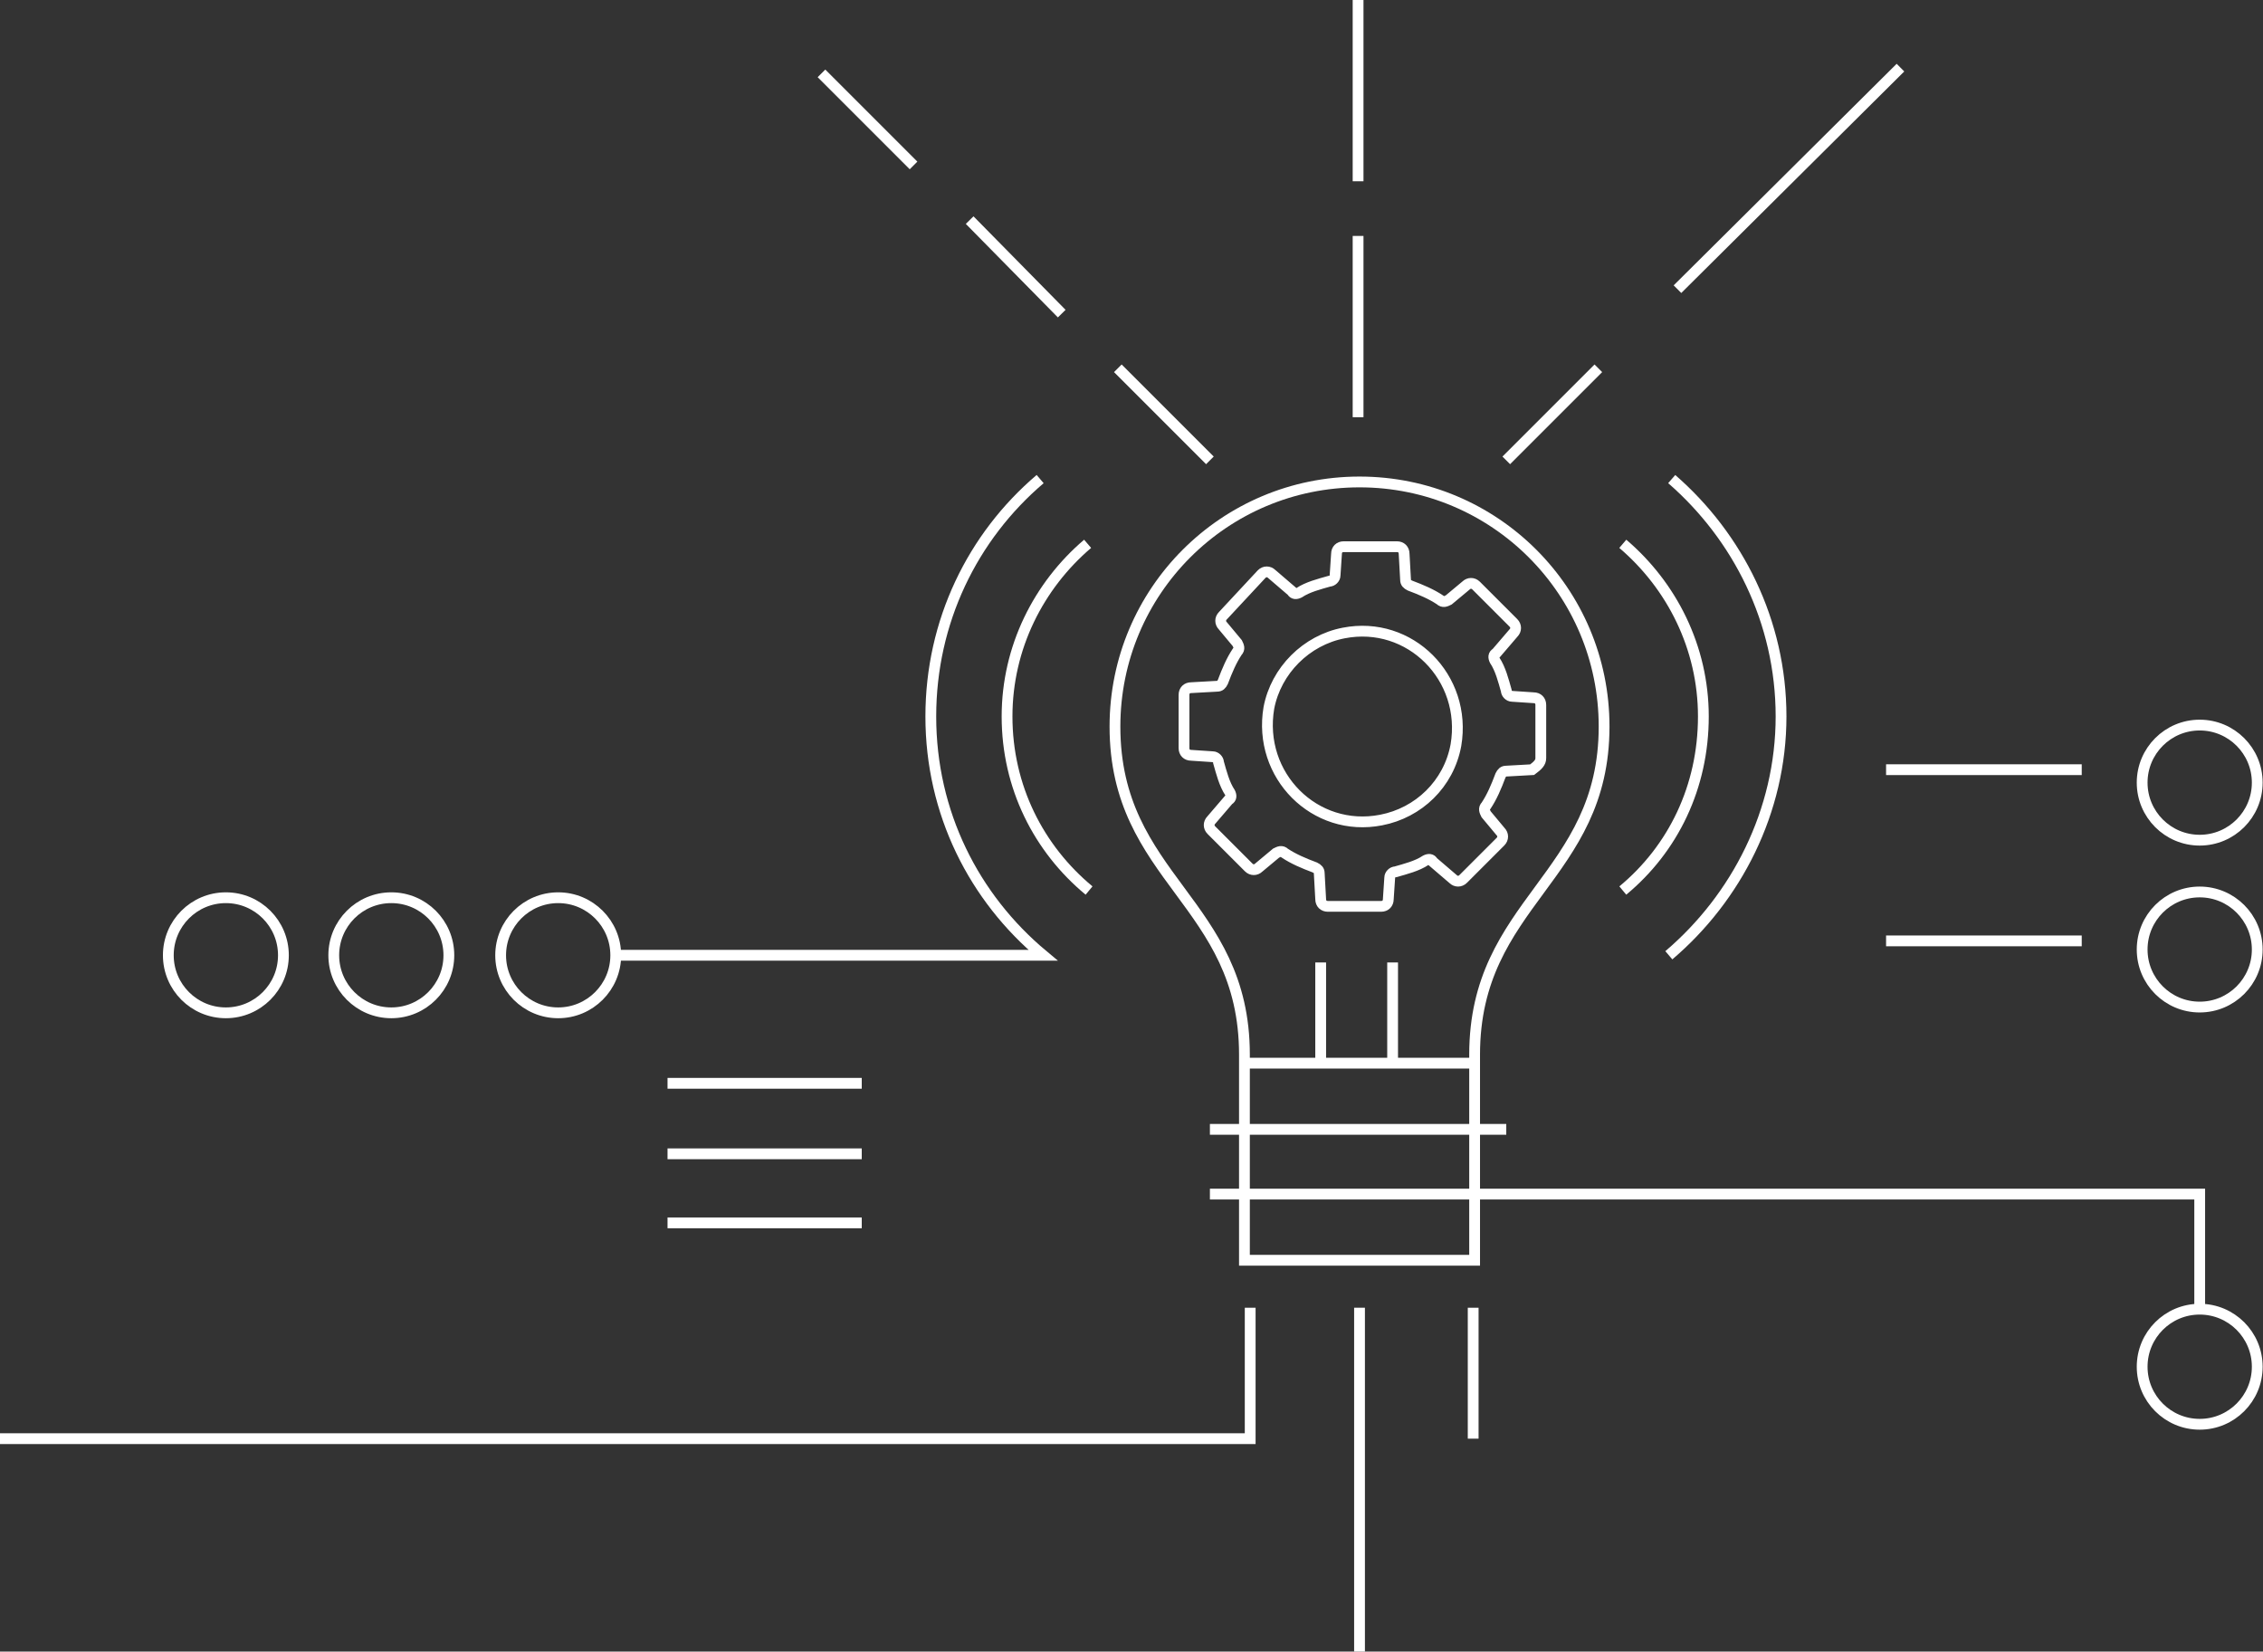 <?xml version="1.0" encoding="utf-8"?>
<!-- Generator: Adobe Illustrator 21.0.0, SVG Export Plug-In . SVG Version: 6.00 Build 0)  -->
<svg version="1.1" id="Layer_1" xmlns="http://www.w3.org/2000/svg" xmlns:xlink="http://www.w3.org/1999/xlink" x="0px" y="0px"
	 viewBox="0 0 157.3 114.8" style="enable-background:new 0 0 157.3 114.8;" xml:space="preserve">
<rect x="0" y="0" width="157.3" height="114.8" fill="#333333" stroke="none"/>
<style type="text/css">
	.st0{fill:none;stroke:#FFFFFF;stroke-width:0.75;stroke-miterlimit:10;}
</style>
<g>
	<path class="st0" d="M102.5,87.6V73.3c0-10.6,9-12.3,9-22.8c0-9.4-7.6-17-17-17c-9.4,0-17,7.6-17,17c0,10.6,9,12.2,9,22.8v14.3
		H102.5z"/>
	<polyline class="st0" points="84.1,83 152.9,83 152.9,91 	"/>
	<line class="st0" x1="84.1" y1="78.5" x2="104.7" y2="78.5"/>
	<line class="st0" x1="86.7" y1="73.9" x2="102.5" y2="73.9"/>
	<line class="st0" x1="91.8" y1="74" x2="91.8" y2="66.9"/>
	<line class="st0" x1="96.8" y1="74" x2="96.8" y2="66.9"/>
	<path class="st0" d="M75.7,61.9C72.2,59,70,54.7,70,49.8c0-4.8,2.2-9.1,5.6-12"/>
	<path class="st0" d="M72.3,33.3c-4.7,4-7.6,9.9-7.6,16.5c0,6.7,3,12.6,7.8,16.6H42.8"/>
	<path class="st0" d="M112.8,61.9c3.5-2.9,5.6-7.2,5.6-12.1c0-4.8-2.2-9.1-5.6-12"/>
	<path class="st0" d="M116,66.4c4.7-4,7.8-10,7.8-16.6c0-6.6-3-12.5-7.6-16.5"/>
	<polyline class="st0" points="86.9,90.9 86.9,100 0,100 	"/>
	<line class="st0" x1="102.4" y1="90.9" x2="102.4" y2="100"/>
	<line class="st0" x1="94.5" y1="90.9" x2="94.5" y2="114.8"/>
	<line class="st0" x1="94.4" y1="29" x2="94.4" y2="16.4"/>
	<line class="st0" x1="94.4" y1="12.6" x2="94.4" y2="0"/>
	<line class="st0" x1="104.7" y1="32" x2="111.1" y2="25.6"/>
	<line class="st0" x1="116.6" y1="20.1" x2="132.1" y2="4.7"/>
	<line class="st0" x1="84.1" y1="32" x2="77.7" y2="25.6"/>
	<line class="st0" x1="73.8" y1="21.8" x2="67.4" y2="15.3"/>
	<line class="st0" x1="63.5" y1="11.5" x2="57.1" y2="5.1"/>
	<path class="st0" d="M107.1,52.7v-3.7c0-0.3-0.2-0.5-0.5-0.5l-1.5-0.1c-0.2,0-0.4-0.2-0.4-0.4c-0.2-0.7-0.4-1.5-0.8-2.1
		c-0.1-0.2-0.1-0.4,0.1-0.5l1.2-1.4c0.2-0.2,0.2-0.5,0-0.7l-2.6-2.6c-0.2-0.2-0.5-0.2-0.7,0l-1.2,1c-0.2,0.1-0.4,0.2-0.6,0
		c-0.6-0.4-1.3-0.7-2.1-1c-0.2-0.1-0.3-0.2-0.3-0.4l-0.1-1.8c0-0.3-0.2-0.5-0.5-0.5h-3.7c-0.3,0-0.5,0.2-0.5,0.5l-0.1,1.5
		c0,0.2-0.2,0.4-0.4,0.4c-0.7,0.2-1.5,0.4-2.1,0.8c-0.2,0.1-0.4,0.1-0.5-0.1l-1.4-1.2c-0.2-0.2-0.5-0.2-0.7,0L85,42.8
		c-0.2,0.2-0.2,0.5,0,0.7l1,1.2c0.1,0.2,0.2,0.4,0,0.6c-0.4,0.6-0.7,1.3-1,2.1c-0.1,0.2-0.2,0.3-0.4,0.3l-1.8,0.1
		c-0.3,0-0.5,0.2-0.5,0.5v3.7c0,0.3,0.2,0.5,0.5,0.5l1.5,0.1c0.2,0,0.4,0.2,0.4,0.4c0.2,0.7,0.4,1.5,0.8,2.1
		c0.1,0.2,0.1,0.4-0.1,0.5l-1.2,1.4c-0.2,0.2-0.2,0.5,0,0.7l2.6,2.6c0.2,0.2,0.5,0.2,0.7,0l1.2-1c0.2-0.1,0.4-0.2,0.6,0
		c0.6,0.4,1.3,0.7,2.1,1c0.2,0.1,0.3,0.2,0.3,0.4l0.1,1.8c0,0.3,0.2,0.5,0.5,0.5h3.7c0.3,0,0.5-0.2,0.5-0.5l0.1-1.5
		c0-0.2,0.2-0.4,0.4-0.4c0.7-0.2,1.5-0.4,2.1-0.8c0.2-0.1,0.4-0.1,0.5,0.1l1.4,1.2c0.2,0.2,0.5,0.2,0.7,0l2.6-2.6
		c0.2-0.2,0.2-0.5,0-0.7l-1-1.2c-0.1-0.2-0.2-0.4,0-0.6c0.4-0.6,0.7-1.3,1-2.1c0.1-0.2,0.2-0.3,0.4-0.3l1.8-0.1
		C106.9,53.2,107.1,53,107.1,52.7z M96,57c-4.6,0.9-8.6-3.1-7.8-7.8c0.5-2.6,2.6-4.7,5.2-5.2c4.6-0.9,8.6,3.1,7.8,7.8
		C100.7,54.5,98.6,56.5,96,57z"/>
	<circle class="st0" cx="38.8" cy="66.4" r="4"/>
	<circle class="st0" cx="152.9" cy="95" r="4"/>
	<circle class="st0" cx="152.9" cy="66" r="4"/>
	<circle class="st0" cx="152.9" cy="54.4" r="4"/>
	<circle class="st0" cx="27.2" cy="66.4" r="4"/>
	<circle class="st0" cx="15.7" cy="66.4" r="4"/>
	<line class="st0" x1="46.4" y1="75.3" x2="59.9" y2="75.3"/>
	<line class="st0" x1="131.1" y1="53.5" x2="144.7" y2="53.5"/>
	<line class="st0" x1="131.1" y1="65.4" x2="144.7" y2="65.4"/>
	<line class="st0" x1="46.4" y1="80.2" x2="59.9" y2="80.2"/>
	<line class="st0" x1="46.4" y1="85" x2="59.9" y2="85"/>
</g>
</svg>
